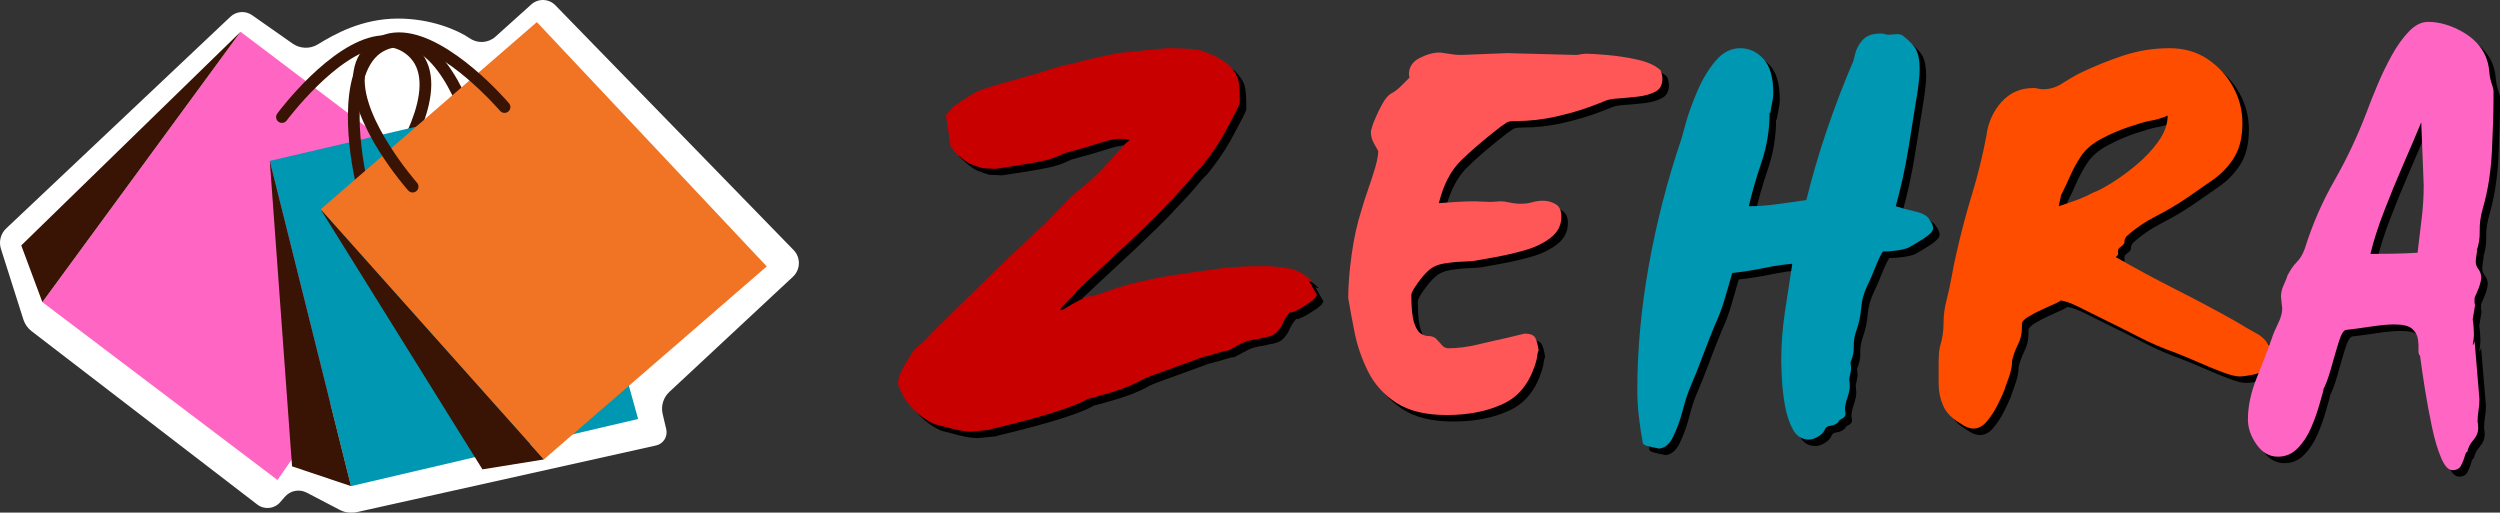 <?xml version="1.0" encoding="UTF-8" standalone="no"?>
<svg
   width="1249.18"
   zoomAndPan="magnify"
   viewBox="0 0 936.885 192.11"
   height="256.147"
   preserveAspectRatio="xMidYMid"
   version="1.0"
   id="svg40"
   sodipodi:docname="zehra-sklep.svg"
   inkscape:version="1.3.2 (091e20e, 2023-11-25, custom)"
   xmlns:inkscape="http://www.inkscape.org/namespaces/inkscape"
   xmlns:sodipodi="http://sodipodi.sourceforge.net/DTD/sodipodi-0.dtd"
   xmlns="http://www.w3.org/2000/svg"
   xmlns:svg="http://www.w3.org/2000/svg">
  <rect x="0" y="0" width="936.885" height="192.11" fill="#333333" stroke="none"/>
  <sodipodi:namedview
     id="namedview40"
     pagecolor="#ffffff"
     bordercolor="#000000"
     borderopacity="0.25"
     inkscape:showpageshadow="2"
     inkscape:pageopacity="0.0"
     inkscape:pagecheckerboard="0"
     inkscape:deskcolor="#d1d1d1"
     inkscape:zoom="0.419375"
     inkscape:cx="699.85097"
     inkscape:cy="129.95529"
     inkscape:window-width="1366"
     inkscape:window-height="715"
     inkscape:window-x="-8"
     inkscape:window-y="-8"
     inkscape:window-maximized="1"
     inkscape:current-layer="svg40" />
  <defs
     id="defs1">
    <g
       id="g1" />
    <clipPath
       id="f81239e6af">
      <path
         d="M 75.137,61 H 375.887 V 253.723 H 75.137 Z m 0,0"
         clip-rule="nonzero"
         id="path1" />
    </clipPath>
  </defs>
  <g
     fill="#000000"
     fill-opacity="1"
     id="g4"
     transform="translate(-75.753,-61.613)">
    <g
       transform="translate(411.316,215.454)"
       id="g3">
      <g
         id="g2">
        <path
           d="m 157.438,-46.125 2.984,5.281 -0.688,1.141 -1.609,1.375 c -1.375,0.918 -2.562,1.684 -3.562,2.297 -0.992,0.617 -2.25,1.227 -3.781,1.828 l -0.453,-0.219 c -1.074,1.074 -1.918,2.34 -2.531,3.797 -0.617,1.449 -1.461,2.711 -2.531,3.781 -1.062,1.062 -2.82,1.75 -5.266,2.062 -1.074,0.305 -1.953,0.496 -2.641,0.578 -0.688,0.074 -1.648,0.266 -2.875,0.578 -1.219,0.305 -3.133,1.215 -5.734,2.734 l -1.844,0.922 c -0.762,0 -1.828,0.23 -3.203,0.688 -1.375,0.461 -3.594,1.074 -6.656,1.844 0,0 -1.109,0.422 -3.328,1.266 -2.219,0.836 -4.746,1.75 -7.578,2.75 -2.836,0.992 -5.359,1.906 -7.578,2.75 -2.211,0.844 -3.391,1.34 -3.547,1.484 -1.531,0.93 -3.75,1.965 -6.656,3.109 -2.906,1.148 -7.574,2.559 -14,4.234 C 71.754,-0.312 67.352,1.41 61.156,3.328 54.957,5.242 47.348,7.27 38.328,9.406 L 37.875,9.641 c -2.605,0.301 -4.406,0.488 -5.406,0.562 -0.992,0.082 -1.637,0.125 -1.938,0.125 -0.773,0 -1.695,-0.078 -2.766,-0.234 C 26.691,9.945 25.238,9.645 23.406,9.188 L 17.219,7.578 C 12.625,5.586 8.797,2.297 5.734,-2.297 l -2.062,-4.125 -0.234,-1.375 c 0,-1.383 0.422,-2.914 1.266,-4.594 0.844,-1.688 2.336,-4.211 4.484,-7.578 l 0.688,-0.688 c 1.832,-1.676 3.016,-2.742 3.547,-3.203 0.539,-0.469 1,-0.93 1.375,-1.391 0.383,-0.457 1.301,-1.41 2.75,-2.859 1.457,-1.457 3.984,-3.941 7.578,-7.453 3.602,-3.52 8.844,-8.648 15.719,-15.391 l 14.688,-14 c 1.07,-0.758 2.41,-1.977 4.016,-3.656 1.613,-1.688 4.102,-4.289 7.469,-7.812 L 67.25,-76.656 c 1.988,-1.832 3.555,-3.207 4.703,-4.125 1.145,-0.914 2.289,-1.867 3.438,-2.859 1.145,-1 2.711,-2.531 4.703,-4.594 1.988,-2.07 4.742,-5.098 8.266,-9.078 l 0.453,-0.453 1.375,-1.156 c -0.461,-0.145 -0.953,-0.254 -1.484,-0.328 -0.531,-0.082 -1.336,-0.125 -2.406,-0.125 -1.688,0 -4.18,0.539 -7.469,1.609 -3.281,1.074 -7.527,2.297 -12.734,3.672 -1.375,0.617 -2.406,1.074 -3.094,1.375 -0.688,0.305 -1.684,0.648 -2.984,1.031 -1.305,0.387 -3.449,0.852 -6.438,1.391 -2.98,0.531 -7.527,1.258 -13.641,2.172 l -4.828,-0.234 c -1.074,-0.301 -2.492,-0.797 -4.25,-1.484 -1.75,-0.688 -4.078,-2.488 -6.984,-5.406 l 0.219,-0.219 -0.453,-0.469 c -0.156,-0.145 -0.312,-0.219 -0.469,-0.219 l -0.688,-3.672 v -1.156 L 22.031,-103.5 c -0.156,-0.457 -0.234,-1.145 -0.234,-2.062 v 0.219 l -0.453,-2.984 2.297,-2.297 -0.469,-0.219 c 2.602,-1.688 4.516,-2.945 5.734,-3.781 1.227,-0.844 2.336,-1.531 3.328,-2.062 1,-0.539 2.566,-1.156 4.703,-1.844 2.145,-0.688 5.438,-1.641 9.875,-2.859 4.438,-1.227 10.633,-3.066 18.594,-5.516 l 0.922,-0.234 c 0.758,0 2.477,-0.379 5.156,-1.141 2.676,-0.77 7.383,-1.844 14.125,-3.219 l 18.578,-1.844 c 6.426,0 10.789,0.309 13.094,0.922 l 1.828,0.922 -0.922,-0.469 h 0.234 c 0.758,0.312 1.867,0.777 3.328,1.391 1.457,0.605 3.41,1.828 5.859,3.672 l 0.906,1.141 c 1.07,1.219 1.836,2.523 2.297,3.906 0.457,1.375 0.688,4.125 0.688,8.25 0,0.773 -0.074,1.234 -0.219,1.391 l -0.922,2.062 c -0.773,1.375 -2.074,3.824 -3.906,7.344 -1.836,3.523 -4.133,7.117 -6.891,10.781 l -2.281,2.984 c -1.531,1.531 -2.762,2.871 -3.688,4.016 -0.918,1.148 -2.141,2.562 -3.672,4.25 -1.523,1.68 -3.734,4.047 -6.641,7.109 -2.906,3.062 -7,7.086 -12.281,12.062 -5.281,4.969 -12.203,11.43 -20.766,19.375 0.145,0.156 -0.125,0.578 -0.812,1.266 -0.688,0.688 -1.414,1.418 -2.172,2.188 -0.461,0.461 -0.961,0.961 -1.5,1.5 -0.531,0.531 -1.105,1.18 -1.719,1.938 h 1.141 l 3.906,-2.297 c 0.613,-0.301 1.609,-0.832 2.984,-1.594 1.375,-0.77 2.445,-1.156 3.219,-1.156 h 0.688 c 2.289,-0.613 4.352,-1.266 6.188,-1.953 1.844,-0.688 4.062,-1.41 6.656,-2.172 2.602,-0.77 6.238,-1.613 10.906,-2.531 4.664,-0.914 10.977,-1.91 18.938,-2.984 l 8.25,-1.141 c 0.926,0 2.266,-0.078 4.016,-0.234 1.758,-0.156 4.02,-0.234 6.781,-0.234 h 4.359 c 1.988,0 4.551,0.273 7.688,0.812 3.133,0.531 6.004,2.102 8.609,4.703 l 0.219,0.219 h -0.219 z m 0,0"
           id="path2" />
      </g>
    </g>
  </g>
  <g
     fill="#c80000"
     fill-opacity="1"
     id="g7"
     transform="translate(-75.753,-61.613)">
    <g
       transform="translate(408.881,213.019)"
       id="g6">
      <g
         id="g5">
        <path
           d="m 157.438,-46.125 2.984,5.281 -0.688,1.141 -1.609,1.375 c -1.375,0.918 -2.562,1.684 -3.562,2.297 -0.992,0.617 -2.25,1.227 -3.781,1.828 l -0.453,-0.219 c -1.074,1.074 -1.918,2.34 -2.531,3.797 -0.617,1.449 -1.461,2.711 -2.531,3.781 -1.062,1.062 -2.82,1.75 -5.266,2.062 -1.074,0.305 -1.953,0.496 -2.641,0.578 -0.688,0.074 -1.648,0.266 -2.875,0.578 -1.219,0.305 -3.133,1.215 -5.734,2.734 l -1.844,0.922 c -0.762,0 -1.828,0.23 -3.203,0.688 -1.375,0.461 -3.594,1.074 -6.656,1.844 0,0 -1.109,0.422 -3.328,1.266 -2.219,0.836 -4.746,1.75 -7.578,2.75 -2.836,0.992 -5.359,1.906 -7.578,2.75 -2.211,0.844 -3.391,1.34 -3.547,1.484 -1.531,0.93 -3.75,1.965 -6.656,3.109 -2.906,1.148 -7.574,2.559 -14,4.234 C 71.754,-0.312 67.352,1.41 61.156,3.328 54.957,5.242 47.348,7.27 38.328,9.406 L 37.875,9.641 c -2.605,0.301 -4.406,0.488 -5.406,0.562 -0.992,0.082 -1.637,0.125 -1.938,0.125 -0.773,0 -1.695,-0.078 -2.766,-0.234 C 26.691,9.945 25.238,9.645 23.406,9.188 L 17.219,7.578 C 12.625,5.586 8.797,2.297 5.734,-2.297 l -2.062,-4.125 -0.234,-1.375 c 0,-1.383 0.422,-2.914 1.266,-4.594 0.844,-1.688 2.336,-4.211 4.484,-7.578 l 0.688,-0.688 c 1.832,-1.676 3.016,-2.742 3.547,-3.203 0.539,-0.469 1,-0.93 1.375,-1.391 0.383,-0.457 1.301,-1.41 2.75,-2.859 1.457,-1.457 3.984,-3.941 7.578,-7.453 3.602,-3.52 8.844,-8.648 15.719,-15.391 l 14.688,-14 c 1.07,-0.758 2.41,-1.977 4.016,-3.656 1.613,-1.688 4.102,-4.289 7.469,-7.812 L 67.25,-76.656 c 1.988,-1.832 3.555,-3.207 4.703,-4.125 1.145,-0.914 2.289,-1.867 3.438,-2.859 1.145,-1 2.711,-2.531 4.703,-4.594 1.988,-2.07 4.742,-5.098 8.266,-9.078 l 0.453,-0.453 1.375,-1.156 c -0.461,-0.145 -0.953,-0.254 -1.484,-0.328 -0.531,-0.082 -1.336,-0.125 -2.406,-0.125 -1.688,0 -4.18,0.539 -7.469,1.609 -3.281,1.074 -7.527,2.297 -12.734,3.672 -1.375,0.617 -2.406,1.074 -3.094,1.375 -0.688,0.305 -1.684,0.648 -2.984,1.031 -1.305,0.387 -3.449,0.852 -6.438,1.391 -2.98,0.531 -7.527,1.258 -13.641,2.172 l -4.828,-0.234 c -1.074,-0.301 -2.492,-0.797 -4.25,-1.484 -1.75,-0.688 -4.078,-2.488 -6.984,-5.406 l 0.219,-0.219 -0.453,-0.469 c -0.156,-0.145 -0.312,-0.219 -0.469,-0.219 l -0.688,-3.672 v -1.156 L 22.031,-103.5 c -0.156,-0.457 -0.234,-1.145 -0.234,-2.062 v 0.219 l -0.453,-2.984 2.297,-2.297 -0.469,-0.219 c 2.602,-1.688 4.516,-2.945 5.734,-3.781 1.227,-0.844 2.336,-1.531 3.328,-2.062 1,-0.539 2.566,-1.156 4.703,-1.844 2.145,-0.688 5.438,-1.641 9.875,-2.859 4.438,-1.227 10.633,-3.066 18.594,-5.516 l 0.922,-0.234 c 0.758,0 2.477,-0.379 5.156,-1.141 2.676,-0.77 7.383,-1.844 14.125,-3.219 l 18.578,-1.844 c 6.426,0 10.789,0.309 13.094,0.922 l 1.828,0.922 -0.922,-0.469 h 0.234 c 0.758,0.312 1.867,0.777 3.328,1.391 1.457,0.605 3.41,1.828 5.859,3.672 l 0.906,1.141 c 1.07,1.219 1.836,2.523 2.297,3.906 0.457,1.375 0.688,4.125 0.688,8.25 0,0.773 -0.074,1.234 -0.219,1.391 l -0.922,2.062 c -0.773,1.375 -2.074,3.824 -3.906,7.344 -1.836,3.523 -4.133,7.117 -6.891,10.781 l -2.281,2.984 c -1.531,1.531 -2.762,2.871 -3.688,4.016 -0.918,1.148 -2.141,2.562 -3.672,4.25 -1.523,1.68 -3.734,4.047 -6.641,7.109 -2.906,3.062 -7,7.086 -12.281,12.062 -5.281,4.969 -12.203,11.43 -20.766,19.375 0.145,0.156 -0.125,0.578 -0.812,1.266 -0.688,0.688 -1.414,1.418 -2.172,2.188 -0.461,0.461 -0.961,0.961 -1.5,1.5 -0.531,0.531 -1.105,1.18 -1.719,1.938 h 1.141 l 3.906,-2.297 c 0.613,-0.301 1.609,-0.832 2.984,-1.594 1.375,-0.77 2.445,-1.156 3.219,-1.156 h 0.688 c 2.289,-0.613 4.352,-1.266 6.188,-1.953 1.844,-0.688 4.062,-1.41 6.656,-2.172 2.602,-0.77 6.238,-1.613 10.906,-2.531 4.664,-0.914 10.977,-1.91 18.938,-2.984 l 8.25,-1.141 c 0.926,0 2.266,-0.078 4.016,-0.234 1.758,-0.156 4.02,-0.234 6.781,-0.234 h 4.359 c 1.988,0 4.551,0.273 7.688,0.812 3.133,0.531 6.004,2.102 8.609,4.703 l 0.219,0.219 h -0.219 z m 0,0"
           id="path4" />
      </g>
    </g>
  </g>
  <g
     fill="#000000"
     fill-opacity="1"
     id="g10"
     transform="translate(-75.753,-61.613)">
    <g
       transform="translate(571.285,215.454)"
       id="g9">
      <g
         id="g8">
        <path
           d="m 129.203,-125.078 c 0.457,1.074 0.688,2.148 0.688,3.219 0,2.293 -0.883,3.898 -2.641,4.812 -1.75,0.918 -3.93,1.531 -6.531,1.844 -2.605,0.305 -5.094,0.531 -7.469,0.688 -2.367,0.148 -4.164,0.527 -5.391,1.141 -0.305,0.156 -2.102,0.852 -5.391,2.078 -3.293,1.219 -7.422,2.402 -12.391,3.547 -4.969,1.148 -10.133,1.719 -15.484,1.719 -1.531,0 -2.57,0.195 -3.109,0.578 -0.531,0.387 -1.258,0.883 -2.172,1.484 -6.125,4.75 -11.102,9 -14.922,12.75 -3.824,3.742 -6.578,9.055 -8.266,15.938 2.145,-0.145 4.363,-0.297 6.656,-0.453 2.301,-0.156 4.52,-0.234 6.656,-0.234 l 6.203,0.234 3.672,-0.234 c 0.914,0 2.062,0.156 3.438,0.469 1.375,0.305 2.75,0.453 4.125,0.453 1.531,0 2.945,-0.188 4.25,-0.562 1.301,-0.383 2.641,-0.578 4.016,-0.578 1.688,0 3.254,0.422 4.703,1.266 1.457,0.836 2.188,2.398 2.188,4.688 0,3.219 -1.34,5.859 -4.016,7.922 -2.68,2.062 -5.934,3.633 -9.766,4.703 -3.824,1.074 -7.461,1.918 -10.906,2.531 -3.438,0.617 -5.996,1.074 -7.672,1.375 -0.918,0.156 -2.484,0.273 -4.703,0.344 -2.219,0.074 -4.516,0.305 -6.891,0.688 -2.375,0.387 -4.324,1.266 -5.844,2.641 -1.23,1.074 -2.609,2.684 -4.141,4.828 -1.531,2.137 -2.297,3.59 -2.297,4.359 0,4.742 0.344,8.184 1.031,10.328 0.695,2.137 1.539,3.512 2.531,4.125 0.988,0.617 1.977,0.922 2.969,0.922 1,0 1.883,0.305 2.656,0.906 0.758,0.773 1.52,1.578 2.281,2.422 0.77,0.836 1.539,1.25 2.312,1.25 3.508,0 7.176,-0.457 11,-1.375 3.832,-0.914 7.508,-1.754 11.031,-2.516 l 6.656,-1.609 c 2.133,0 3.469,0.539 4,1.609 0.539,1.074 0.961,2.68 1.266,4.812 -0.148,0 -0.297,0.422 -0.453,1.266 -0.156,0.844 -0.234,1.418 -0.234,1.719 -2.137,8.262 -6.23,13.844 -12.281,16.75 C 64.52,2.672 57.367,4.125 49.109,4.125 c -7.961,0 -14.273,-1.527 -18.938,-4.578 -4.668,-3.062 -8.188,-6.961 -10.562,-11.703 -2.367,-4.75 -4.047,-9.609 -5.047,-14.578 -0.992,-4.977 -1.793,-9.301 -2.406,-12.969 0,-4.594 0.422,-9.984 1.266,-16.172 0.844,-6.195 2.109,-11.898 3.797,-17.109 0.602,-2.133 1.398,-4.617 2.391,-7.453 1,-2.832 1.879,-5.547 2.641,-8.141 0.77,-2.602 1.156,-4.672 1.156,-6.203 -0.461,-0.77 -1.031,-1.801 -1.719,-3.094 -0.688,-1.301 -1.031,-2.641 -1.031,-4.016 0,-0.469 0.113,-1.004 0.344,-1.609 0.227,-0.613 0.422,-1.227 0.578,-1.844 0,0 0.344,-0.801 1.031,-2.406 0.688,-1.602 1.523,-3.285 2.516,-5.047 1,-1.758 2.035,-2.945 3.109,-3.562 1.219,-0.613 2.438,-1.531 3.656,-2.75 1.227,-1.227 2.301,-2.301 3.219,-3.219 0,-0.301 -0.039,-0.523 -0.109,-0.672 -0.074,-0.156 -0.109,-0.312 -0.109,-0.469 0,-2.758 1.336,-4.828 4.016,-6.203 2.676,-1.375 5.238,-2.062 7.688,-2.062 1.219,0.156 2.516,0.352 3.891,0.578 1.383,0.23 2.688,0.344 3.906,0.344 l 17.219,-0.688 26.156,0.688 c 0.77,-0.156 1.457,-0.27 2.062,-0.344 0.613,-0.082 1.07,-0.125 1.375,-0.125 1.531,0 4.129,0.156 7.797,0.469 3.676,0.305 7.461,0.875 11.359,1.719 3.906,0.844 6.852,2.184 8.844,4.016 z m 0,0"
           id="path7" />
      </g>
    </g>
  </g>
  <g
     fill="#ff5757"
     fill-opacity="1"
     id="g13"
     transform="translate(-75.753,-61.613)">
    <g
       transform="translate(568.85,213.019)"
       id="g12">
      <g
         id="g11">
        <path
           d="m 129.203,-125.078 c 0.457,1.074 0.688,2.148 0.688,3.219 0,2.293 -0.883,3.898 -2.641,4.812 -1.75,0.918 -3.93,1.531 -6.531,1.844 -2.605,0.305 -5.094,0.531 -7.469,0.688 -2.367,0.148 -4.164,0.527 -5.391,1.141 -0.305,0.156 -2.102,0.852 -5.391,2.078 -3.293,1.219 -7.422,2.402 -12.391,3.547 -4.969,1.148 -10.133,1.719 -15.484,1.719 -1.531,0 -2.57,0.195 -3.109,0.578 -0.531,0.387 -1.258,0.883 -2.172,1.484 -6.125,4.75 -11.102,9 -14.922,12.75 -3.824,3.742 -6.578,9.055 -8.266,15.938 2.145,-0.145 4.363,-0.297 6.656,-0.453 2.301,-0.156 4.52,-0.234 6.656,-0.234 l 6.203,0.234 3.672,-0.234 c 0.914,0 2.062,0.156 3.438,0.469 1.375,0.305 2.75,0.453 4.125,0.453 1.531,0 2.945,-0.188 4.25,-0.562 1.301,-0.383 2.641,-0.578 4.016,-0.578 1.688,0 3.254,0.422 4.703,1.266 1.457,0.836 2.188,2.398 2.188,4.688 0,3.219 -1.34,5.859 -4.016,7.922 -2.68,2.062 -5.934,3.633 -9.766,4.703 -3.824,1.074 -7.461,1.918 -10.906,2.531 -3.438,0.617 -5.996,1.074 -7.672,1.375 -0.918,0.156 -2.484,0.273 -4.703,0.344 -2.219,0.074 -4.516,0.305 -6.891,0.688 -2.375,0.387 -4.324,1.266 -5.844,2.641 -1.23,1.074 -2.609,2.684 -4.141,4.828 -1.531,2.137 -2.297,3.59 -2.297,4.359 0,4.742 0.344,8.184 1.031,10.328 0.695,2.137 1.539,3.512 2.531,4.125 0.988,0.617 1.977,0.922 2.969,0.922 1,0 1.883,0.305 2.656,0.906 0.758,0.773 1.52,1.578 2.281,2.422 0.77,0.836 1.539,1.25 2.312,1.25 3.508,0 7.176,-0.457 11,-1.375 3.832,-0.914 7.508,-1.754 11.031,-2.516 l 6.656,-1.609 c 2.133,0 3.469,0.539 4,1.609 0.539,1.074 0.961,2.68 1.266,4.812 -0.148,0 -0.297,0.422 -0.453,1.266 -0.156,0.844 -0.234,1.418 -0.234,1.719 -2.137,8.262 -6.23,13.844 -12.281,16.75 C 64.52,2.672 57.367,4.125 49.109,4.125 c -7.961,0 -14.273,-1.527 -18.938,-4.578 -4.668,-3.062 -8.188,-6.961 -10.562,-11.703 -2.367,-4.75 -4.047,-9.609 -5.047,-14.578 -0.992,-4.977 -1.793,-9.301 -2.406,-12.969 0,-4.594 0.422,-9.984 1.266,-16.172 0.844,-6.195 2.109,-11.898 3.797,-17.109 0.602,-2.133 1.398,-4.617 2.391,-7.453 1,-2.832 1.879,-5.547 2.641,-8.141 0.77,-2.602 1.156,-4.672 1.156,-6.203 -0.461,-0.77 -1.031,-1.801 -1.719,-3.094 -0.688,-1.301 -1.031,-2.641 -1.031,-4.016 0,-0.469 0.113,-1.004 0.344,-1.609 0.227,-0.613 0.422,-1.227 0.578,-1.844 0,0 0.344,-0.801 1.031,-2.406 0.688,-1.602 1.523,-3.285 2.516,-5.047 1,-1.758 2.035,-2.945 3.109,-3.562 1.219,-0.613 2.438,-1.531 3.656,-2.75 1.227,-1.227 2.301,-2.301 3.219,-3.219 0,-0.301 -0.039,-0.523 -0.109,-0.672 -0.074,-0.156 -0.109,-0.312 -0.109,-0.469 0,-2.758 1.336,-4.828 4.016,-6.203 2.676,-1.375 5.238,-2.062 7.688,-2.062 1.219,0.156 2.516,0.352 3.891,0.578 1.383,0.23 2.688,0.344 3.906,0.344 l 17.219,-0.688 26.156,0.688 c 0.77,-0.156 1.457,-0.27 2.062,-0.344 0.613,-0.082 1.07,-0.125 1.375,-0.125 1.531,0 4.129,0.156 7.797,0.469 3.676,0.305 7.461,0.875 11.359,1.719 3.906,0.844 6.852,2.184 8.844,4.016 z m 0,0"
           id="path10" />
      </g>
    </g>
  </g>
  <g
     fill="#000000"
     fill-opacity="1"
     id="g16"
     transform="translate(-75.753,-61.613)">
    <g
       transform="translate(683.29,215.454)"
       id="g15">
      <g
         id="g14">
        <path
           d="m 117.969,-69.078 c 0.914,1.219 1.375,2.293 1.375,3.219 0,1.062 -1.266,2.402 -3.797,4.016 -2.523,1.605 -4.391,2.715 -5.609,3.328 -1.23,0.461 -2.762,0.805 -4.594,1.031 -1.836,0.23 -3.445,0.344 -4.828,0.344 -0.762,1.074 -1.715,3.062 -2.859,5.969 -1.148,2.906 -2.184,5.277 -3.109,7.109 -1.219,2.605 -1.945,5.324 -2.172,8.156 -0.23,2.824 -0.805,5.539 -1.719,8.141 -0.773,2.137 -1.121,4.199 -1.047,6.188 0.082,1.992 -0.336,3.98 -1.25,5.969 l 0.234,1.844 c 0,0.762 -0.078,1.484 -0.234,2.172 -0.156,0.688 -0.309,1.418 -0.453,2.188 l 0.219,2.75 c 0,1.074 -0.309,2.527 -0.922,4.359 -0.605,1.836 -0.906,3.211 -0.906,4.141 l 0.219,1.828 c 0,0.758 -0.387,1.332 -1.156,1.719 -0.762,0.383 -1.371,0.805 -1.828,1.266 0,0 0.078,-0.043 0.234,-0.125 0.156,-0.074 0.383,-0.184 0.688,-0.328 -1.219,1.219 -2.367,1.863 -3.438,1.938 -1.074,0.082 -1.762,0.43 -2.062,1.047 -0.461,1.219 -1.34,2.207 -2.641,2.969 -1.305,0.77 -2.492,1.156 -3.562,1.156 -2.605,0 -4.594,-1.266 -5.969,-3.797 -1.375,-2.523 -2.371,-5.543 -2.984,-9.062 C 63.191,-3.055 62.812,-6.414 62.656,-9.625 62.5,-12.844 62.422,-15.066 62.422,-16.297 c 0,-5.969 0.457,-12.047 1.375,-18.234 0.914,-6.195 1.836,-12.207 2.766,-18.031 -3.523,0.312 -7.121,0.855 -10.797,1.625 -3.668,0.762 -7.57,1.371 -11.703,1.828 -0.762,2.75 -1.68,5.922 -2.75,9.516 -1.074,3.594 -2.297,6.852 -3.672,9.766 -1.688,4.125 -3.262,8.141 -4.719,12.047 -1.449,3.898 -3.09,7.984 -4.922,12.266 -0.773,1.844 -1.617,4.523 -2.531,8.031 -0.918,3.52 -2.105,6.77 -3.562,9.75 C 20.457,15.254 18.508,16.75 16.062,16.75 c 0.77,0 0.691,-0.078 -0.234,-0.234 -0.918,-0.148 -1.992,-0.375 -3.219,-0.688 C 11.391,15.523 10.707,15.145 10.562,14.688 9.945,11.32 9.445,7.992 9.062,4.703 8.676,1.41 8.484,-1.914 8.484,-5.281 c 0,-15.145 1.453,-30.785 4.359,-46.922 2.914,-16.145 6.973,-31.867 12.172,-47.172 0.156,-0.613 0.727,-2.676 1.719,-6.188 1,-3.52 2.414,-7.422 4.25,-11.703 1.832,-4.289 4.086,-8.039 6.766,-11.25 2.676,-3.219 5.773,-4.828 9.297,-4.828 3.363,0 6.27,1.34 8.719,4.016 2.445,2.68 3.672,6.922 3.672,12.734 0,1.23 -0.156,2.531 -0.469,3.906 -0.305,1.375 -0.527,2.68 -0.672,3.906 0,-0.156 -0.078,-0.305 -0.234,-0.453 0,6.418 -0.996,12.574 -2.984,18.469 -1.992,5.887 -3.594,11.434 -4.812,16.641 3.508,0 7.102,-0.266 10.781,-0.797 3.676,-0.539 7.27,-1.039 10.781,-1.5 2.145,-8.719 4.672,-17.359 7.578,-25.922 2.906,-8.57 6.117,-16.992 9.641,-25.266 0.301,-0.457 0.645,-1.602 1.031,-3.437 0.383,-1.832 1.301,-3.586 2.75,-5.266 1.457,-1.688 3.719,-2.531 6.781,-2.531 0.758,0 1.328,0.078 1.703,0.234 0.383,0.148 0.883,0.219 1.5,0.219 l 2.984,-0.234 c 0.77,0 1.457,0.156 2.062,0.469 2.758,2.137 4.52,4.047 5.281,5.734 0.77,1.688 1.156,3.984 1.156,6.891 0,1.375 -0.078,2.715 -0.234,4.016 -0.156,1.305 -0.309,2.562 -0.453,3.781 -1.23,7.648 -2.418,15.027 -3.562,22.141 -1.148,7.117 -2.715,14.273 -4.703,21.469 1.832,0.617 4.238,1.266 7.219,1.953 2.988,0.688 4.789,1.719 5.406,3.094 z m 0,0"
           id="path13" />
      </g>
    </g>
  </g>
  <g
     fill="#0097b2"
     fill-opacity="1"
     id="g19"
     transform="translate(-75.753,-61.613)">
    <g
       transform="translate(680.856,213.019)"
       id="g18">
      <g
         id="g17">
        <path
           d="m 117.969,-69.078 c 0.914,1.219 1.375,2.293 1.375,3.219 0,1.062 -1.266,2.402 -3.797,4.016 -2.523,1.605 -4.391,2.715 -5.609,3.328 -1.23,0.461 -2.762,0.805 -4.594,1.031 -1.836,0.23 -3.445,0.344 -4.828,0.344 -0.762,1.074 -1.715,3.062 -2.859,5.969 -1.148,2.906 -2.184,5.277 -3.109,7.109 -1.219,2.605 -1.945,5.324 -2.172,8.156 -0.23,2.824 -0.805,5.539 -1.719,8.141 -0.773,2.137 -1.121,4.199 -1.047,6.188 0.082,1.992 -0.336,3.98 -1.25,5.969 l 0.234,1.844 c 0,0.762 -0.078,1.484 -0.234,2.172 -0.156,0.688 -0.309,1.418 -0.453,2.188 l 0.219,2.75 c 0,1.074 -0.309,2.527 -0.922,4.359 -0.605,1.836 -0.906,3.211 -0.906,4.141 l 0.219,1.828 c 0,0.758 -0.387,1.332 -1.156,1.719 -0.762,0.383 -1.371,0.805 -1.828,1.266 0,0 0.078,-0.043 0.234,-0.125 0.156,-0.074 0.383,-0.184 0.688,-0.328 -1.219,1.219 -2.367,1.863 -3.438,1.938 -1.074,0.082 -1.762,0.43 -2.062,1.047 -0.461,1.219 -1.34,2.207 -2.641,2.969 -1.305,0.77 -2.492,1.156 -3.562,1.156 -2.605,0 -4.594,-1.266 -5.969,-3.797 -1.375,-2.523 -2.371,-5.543 -2.984,-9.062 C 63.191,-3.055 62.812,-6.414 62.656,-9.625 62.5,-12.844 62.422,-15.066 62.422,-16.297 c 0,-5.969 0.457,-12.047 1.375,-18.234 0.914,-6.195 1.836,-12.207 2.766,-18.031 -3.523,0.312 -7.121,0.855 -10.797,1.625 -3.668,0.762 -7.57,1.371 -11.703,1.828 -0.762,2.75 -1.68,5.922 -2.75,9.516 -1.074,3.594 -2.297,6.852 -3.672,9.766 -1.688,4.125 -3.262,8.141 -4.719,12.047 -1.449,3.898 -3.09,7.984 -4.922,12.266 -0.773,1.844 -1.617,4.523 -2.531,8.031 -0.918,3.52 -2.105,6.77 -3.562,9.75 C 20.457,15.254 18.508,16.75 16.062,16.75 c 0.77,0 0.691,-0.078 -0.234,-0.234 -0.918,-0.148 -1.992,-0.375 -3.219,-0.688 C 11.391,15.523 10.707,15.145 10.562,14.688 9.945,11.32 9.445,7.992 9.062,4.703 8.676,1.41 8.484,-1.914 8.484,-5.281 c 0,-15.145 1.453,-30.785 4.359,-46.922 2.914,-16.145 6.973,-31.867 12.172,-47.172 0.156,-0.613 0.727,-2.676 1.719,-6.188 1,-3.52 2.414,-7.422 4.25,-11.703 1.832,-4.289 4.086,-8.039 6.766,-11.25 2.676,-3.219 5.773,-4.828 9.297,-4.828 3.363,0 6.27,1.34 8.719,4.016 2.445,2.68 3.672,6.922 3.672,12.734 0,1.23 -0.156,2.531 -0.469,3.906 -0.305,1.375 -0.527,2.68 -0.672,3.906 0,-0.156 -0.078,-0.305 -0.234,-0.453 0,6.418 -0.996,12.574 -2.984,18.469 -1.992,5.887 -3.594,11.434 -4.812,16.641 3.508,0 7.102,-0.266 10.781,-0.797 3.676,-0.539 7.27,-1.039 10.781,-1.5 2.145,-8.719 4.672,-17.359 7.578,-25.922 2.906,-8.57 6.117,-16.992 9.641,-25.266 0.301,-0.457 0.645,-1.602 1.031,-3.437 0.383,-1.832 1.301,-3.586 2.75,-5.266 1.457,-1.688 3.719,-2.531 6.781,-2.531 0.758,0 1.328,0.078 1.703,0.234 0.383,0.148 0.883,0.219 1.5,0.219 l 2.984,-0.234 c 0.77,0 1.457,0.156 2.062,0.469 2.758,2.137 4.52,4.047 5.281,5.734 0.77,1.688 1.156,3.984 1.156,6.891 0,1.375 -0.078,2.715 -0.234,4.016 -0.156,1.305 -0.309,2.562 -0.453,3.781 -1.23,7.648 -2.418,15.027 -3.562,22.141 -1.148,7.117 -2.715,14.273 -4.703,21.469 1.832,0.617 4.238,1.266 7.219,1.953 2.988,0.688 4.789,1.719 5.406,3.094 z m 0,0"
           id="path16" />
      </g>
    </g>
  </g>
  <g
     fill="#000000"
     fill-opacity="1"
     id="g22"
     transform="translate(-75.753,-61.613)">
    <g
       transform="translate(799.425,215.454)"
       id="g21">
      <g
         id="g20">
        <path
           d="m 130.125,-19.734 c 0.301,1.219 0.453,2.289 0.453,3.203 0,1.531 -0.844,2.762 -2.531,3.688 -1.68,0.918 -3.512,1.57 -5.5,1.953 -1.992,0.375 -3.445,0.562 -4.359,0.562 -1.531,0 -3.715,-0.535 -6.547,-1.609 -2.824,-1.07 -5.805,-2.297 -8.938,-3.672 -3.137,-1.375 -6.086,-2.598 -8.844,-3.672 -4.742,-1.676 -9.328,-3.66 -13.766,-5.953 -4.438,-2.301 -8.875,-4.523 -13.312,-6.672 -2.449,-1.219 -5.355,-2.664 -8.719,-4.344 -3.367,-1.688 -5.812,-2.531 -7.344,-2.531 0.457,0 0.035,0.309 -1.266,0.922 -1.305,0.605 -2.984,1.367 -5.047,2.281 -2.062,0.918 -3.902,1.875 -5.516,2.875 -1.605,0.992 -2.406,1.871 -2.406,2.641 v 1.609 c 0,2.137 -0.5,4.199 -1.5,6.188 -0.992,1.992 -1.715,3.98 -2.172,5.969 0,1.836 -0.344,3.746 -1.031,5.734 -0.688,1.992 -1.34,3.828 -1.953,5.516 0,0 0,-0.035 0,-0.109 0,-0.082 0.078,-0.203 0.234,-0.359 -0.617,1.531 -1.496,3.445 -2.641,5.734 C 26.273,2.52 24.938,4.586 23.406,6.422 21.875,8.266 20.191,9.188 18.359,9.188 c -1.531,0 -3.137,-0.617 -4.812,-1.844 C 10.328,5.508 8.145,3.289 7,0.688 5.852,-1.914 5.281,-4.672 5.281,-7.578 c 0,-2.906 0,-5.734 0,-8.484 0,-0.914 0.035,-1.832 0.109,-2.75 0.082,-0.926 0.195,-1.77 0.344,-2.531 0.914,-2.906 1.375,-5.848 1.375,-8.828 0,-2.988 0.383,-5.938 1.156,-8.844 0.758,-2.906 1.406,-5.891 1.938,-8.953 0.539,-3.062 1.117,-5.891 1.734,-8.484 1.676,-7.5 3.625,-14.879 5.844,-22.141 2.219,-7.27 4.016,-14.578 5.391,-21.922 0.613,-4.895 2.488,-9.102 5.625,-12.625 3.133,-3.52 7.148,-5.281 12.047,-5.281 0.613,0 1.188,0.078 1.719,0.234 0.539,0.148 1.191,0.219 1.953,0.219 2.445,0 4.742,-0.688 6.891,-2.062 2.145,-1.375 4.211,-2.598 6.203,-3.672 5.656,-2.75 11.273,-5.039 16.859,-6.875 5.582,-1.844 11.359,-2.766 17.328,-2.766 5.508,0 10.289,1.383 14.344,4.141 4.051,2.75 7.223,6.23 9.516,10.437 2.301,4.211 3.453,8.684 3.453,13.422 0,5.355 -1.039,9.68 -3.109,12.969 -2.062,3.293 -4.664,6.047 -7.797,8.266 -3.137,2.219 -6.387,4.477 -9.75,6.766 -3.824,2.605 -7.766,4.938 -11.828,7 -4.055,2.062 -7.684,4.547 -10.891,7.453 -0.617,0.773 -0.887,1.465 -0.812,2.078 0.082,0.605 -0.562,1.371 -1.938,2.297 -0.461,0.461 -0.617,1.031 -0.469,1.719 0.156,0.688 -0.148,1.262 -0.906,1.719 7.488,4.281 15.02,8.34 22.594,12.172 7.57,3.824 15.035,7.797 22.391,11.922 2.75,1.688 5.383,3.219 7.906,4.594 2.531,1.375 4.406,3.594 5.625,6.656 z m -69.312,-58.297 2.766,-1.375 c 1.375,-0.457 3.551,-1.602 6.531,-3.438 2.988,-1.844 6.086,-4.102 9.297,-6.781 3.207,-2.676 5.957,-5.617 8.25,-8.828 2.301,-3.219 3.453,-6.43 3.453,-9.641 -1.992,0.918 -4.359,1.605 -7.109,2.062 -1.531,0.312 -4.023,1.043 -7.469,2.188 -3.438,1.148 -6.883,2.637 -10.328,4.469 -3.438,1.836 -6,4.055 -7.688,6.656 -1.523,2.293 -2.82,4.664 -3.891,7.109 -1.074,2.449 -2.227,4.898 -3.453,7.344 v -0.219 l -0.219,0.688 c 0,0 0,-0.035 0,-0.109 0,-0.082 0.07,-0.203 0.219,-0.359 l -0.906,4.141 c 1.832,-0.613 3.629,-1.223 5.391,-1.828 1.758,-0.613 3.477,-1.305 5.156,-2.078 -0.148,0.156 -0.297,0.234 -0.453,0.234 l 0.688,-0.234 z m 0,0"
           id="path19" />
      </g>
    </g>
  </g>
  <g
     fill="#ff4d00"
     fill-opacity="1"
     id="g25"
     transform="translate(-75.753,-61.613)">
    <g
       transform="translate(796.991,213.019)"
       id="g24">
      <g
         id="g23">
        <path
           d="m 130.125,-19.734 c 0.301,1.219 0.453,2.289 0.453,3.203 0,1.531 -0.844,2.762 -2.531,3.688 -1.68,0.918 -3.512,1.57 -5.5,1.953 -1.992,0.375 -3.445,0.562 -4.359,0.562 -1.531,0 -3.715,-0.535 -6.547,-1.609 -2.824,-1.07 -5.805,-2.297 -8.938,-3.672 -3.137,-1.375 -6.086,-2.598 -8.844,-3.672 -4.742,-1.676 -9.328,-3.66 -13.766,-5.953 -4.438,-2.301 -8.875,-4.523 -13.312,-6.672 -2.449,-1.219 -5.355,-2.664 -8.719,-4.344 -3.367,-1.688 -5.812,-2.531 -7.344,-2.531 0.457,0 0.035,0.309 -1.266,0.922 -1.305,0.605 -2.984,1.367 -5.047,2.281 -2.062,0.918 -3.902,1.875 -5.516,2.875 -1.605,0.992 -2.406,1.871 -2.406,2.641 v 1.609 c 0,2.137 -0.5,4.199 -1.5,6.188 -0.992,1.992 -1.715,3.98 -2.172,5.969 0,1.836 -0.344,3.746 -1.031,5.734 -0.688,1.992 -1.34,3.828 -1.953,5.516 0,0 0,-0.035 0,-0.109 0,-0.082 0.078,-0.203 0.234,-0.359 -0.617,1.531 -1.496,3.445 -2.641,5.734 C 26.273,2.52 24.938,4.586 23.406,6.422 21.875,8.266 20.191,9.188 18.359,9.188 c -1.531,0 -3.137,-0.617 -4.812,-1.844 C 10.328,5.508 8.145,3.289 7,0.688 5.852,-1.914 5.281,-4.672 5.281,-7.578 c 0,-2.906 0,-5.734 0,-8.484 0,-0.914 0.035,-1.832 0.109,-2.75 0.082,-0.926 0.195,-1.77 0.344,-2.531 0.914,-2.906 1.375,-5.848 1.375,-8.828 0,-2.988 0.383,-5.938 1.156,-8.844 0.758,-2.906 1.406,-5.891 1.938,-8.953 0.539,-3.062 1.117,-5.891 1.734,-8.484 1.676,-7.5 3.625,-14.879 5.844,-22.141 2.219,-7.27 4.016,-14.578 5.391,-21.922 0.613,-4.895 2.488,-9.102 5.625,-12.625 3.133,-3.52 7.148,-5.281 12.047,-5.281 0.613,0 1.188,0.078 1.719,0.234 0.539,0.148 1.191,0.219 1.953,0.219 2.445,0 4.742,-0.688 6.891,-2.062 2.145,-1.375 4.211,-2.598 6.203,-3.672 5.656,-2.75 11.273,-5.039 16.859,-6.875 5.582,-1.844 11.359,-2.766 17.328,-2.766 5.508,0 10.289,1.383 14.344,4.141 4.051,2.75 7.223,6.23 9.516,10.437 2.301,4.211 3.453,8.684 3.453,13.422 0,5.355 -1.039,9.68 -3.109,12.969 -2.062,3.293 -4.664,6.047 -7.797,8.266 -3.137,2.219 -6.387,4.477 -9.75,6.766 -3.824,2.605 -7.766,4.938 -11.828,7 -4.055,2.062 -7.684,4.547 -10.891,7.453 -0.617,0.773 -0.887,1.465 -0.812,2.078 0.082,0.605 -0.562,1.371 -1.938,2.297 -0.461,0.461 -0.617,1.031 -0.469,1.719 0.156,0.688 -0.148,1.262 -0.906,1.719 7.488,4.281 15.02,8.34 22.594,12.172 7.57,3.824 15.035,7.797 22.391,11.922 2.75,1.688 5.383,3.219 7.906,4.594 2.531,1.375 4.406,3.594 5.625,6.656 z m -69.312,-58.297 2.766,-1.375 c 1.375,-0.457 3.551,-1.602 6.531,-3.438 2.988,-1.844 6.086,-4.102 9.297,-6.781 3.207,-2.676 5.957,-5.617 8.25,-8.828 2.301,-3.219 3.453,-6.43 3.453,-9.641 -1.992,0.918 -4.359,1.605 -7.109,2.062 -1.531,0.312 -4.023,1.043 -7.469,2.188 -3.438,1.148 -6.883,2.637 -10.328,4.469 -3.438,1.836 -6,4.055 -7.688,6.656 -1.523,2.293 -2.82,4.664 -3.891,7.109 -1.074,2.449 -2.227,4.898 -3.453,7.344 v -0.219 l -0.219,0.688 c 0,0 0,-0.035 0,-0.109 0,-0.082 0.07,-0.203 0.219,-0.359 l -0.906,4.141 c 1.832,-0.613 3.629,-1.223 5.391,-1.828 1.758,-0.613 3.477,-1.305 5.156,-2.078 -0.148,0.156 -0.297,0.234 -0.453,0.234 l 0.688,-0.234 z m 0,0"
           id="path22" />
      </g>
    </g>
  </g>
  <g
     fill="#000000"
     fill-opacity="1"
     id="g28"
     transform="translate(-75.753,-61.613)">
    <g
       transform="translate(921.529,215.454)"
       id="g27">
      <g
         id="g26">
        <path
           d="m 90.656,-119.344 c 0.301,0.773 0.453,1.543 0.453,2.312 0,0.762 0,1.523 0,2.281 0,5.199 -0.195,11.742 -0.578,19.625 -0.375,7.875 -1.484,15.027 -3.328,21.453 -0.918,3.062 -1.34,5.977 -1.266,8.734 0.082,2.75 -0.336,5.352 -1.25,7.797 0,-0.156 0.148,-0.383 0.453,-0.688 -0.148,0.305 -0.297,1.027 -0.453,2.172 -0.156,1.148 -0.234,1.949 -0.234,2.406 0,0.93 0.344,1.852 1.031,2.766 0.688,0.918 1.031,1.984 1.031,3.203 -0.148,1.531 -0.605,3.141 -1.375,4.828 -0.148,0.461 -0.34,0.918 -0.578,1.375 -0.23,0.461 -0.418,0.918 -0.562,1.375 v 1.375 c 0,0.617 0.07,1 0.219,1.156 l -0.906,5.5 c 0.145,0.762 0.254,1.641 0.328,2.641 0.082,0.992 0.125,1.871 0.125,2.641 0,0.762 -0.043,1.492 -0.125,2.188 -0.074,0.688 -0.184,1.414 -0.328,2.172 C 83.77,-22.488 84,-23.102 84,-23.875 l 1.828,22.031 c 0,1.531 -0.117,2.945 -0.344,4.25 -0.23,1.301 -0.344,2.797 -0.344,4.484 0.156,0.301 0.234,0.988 0.234,2.062 0,1.676 -0.617,3.203 -1.844,4.578 C 82.312,14.914 81.551,16.445 81.25,18.125 v -0.219 c -0.312,0 -0.625,0.57 -0.938,1.719 -0.305,1.145 -0.762,2.289 -1.375,3.438 -0.605,1.145 -1.672,1.719 -3.203,1.719 -1.531,0 -2.949,-1.531 -4.25,-4.594 C 70.18,17.133 69.035,13.273 68.047,8.609 67.055,3.941 66.176,-0.801 65.406,-5.625 c -0.762,-4.82 -1.371,-8.988 -1.828,-12.5 -0.461,-0.312 -0.652,-1.078 -0.578,-2.297 0.07,-1.227 -0.008,-2.566 -0.234,-4.016 -0.23,-1.457 -0.961,-2.719 -2.188,-3.781 -1.219,-1.07 -3.434,-1.609 -6.641,-1.609 -2.305,0 -5.215,0.266 -8.734,0.797 -3.512,0.531 -6.648,0.953 -9.406,1.266 -0.918,0.148 -1.836,1.715 -2.75,4.703 -0.918,2.98 -1.875,6.273 -2.875,9.875 -0.992,3.594 -2.102,6.461 -3.328,8.594 l 0.703,-1.141 C 27.234,-4.66 26.691,-2.75 25.922,0 c -0.762,2.75 -1.793,5.656 -3.094,8.719 -1.293,3.062 -2.977,5.66 -5.047,7.797 -2.062,2.145 -4.547,3.219 -7.453,3.219 -3.211,0 -5.887,-1.531 -8.031,-4.594 -2.148,-3.055 -3.219,-6.188 -3.219,-9.406 0,-4.898 1.109,-10.094 3.328,-15.594 C 4.625,-15.367 6.5,-20.27 8.031,-24.562 c 0.457,-1.52 1.223,-3.352 2.297,-5.5 1.07,-2.145 1.609,-4.055 1.609,-5.734 l -0.469,-4.359 c 0,-1.531 0.344,-3.02 1.031,-4.469 0.695,-1.457 1.273,-2.953 1.734,-4.484 0,0.305 -0.043,0.496 -0.125,0.578 C 14.035,-48.457 14,-48.344 14,-48.188 c 0.914,-1.988 2.023,-3.633 3.328,-4.938 1.301,-1.301 2.332,-3.023 3.094,-5.172 2.758,-8.875 6.473,-17.398 11.141,-25.578 4.664,-8.188 8.68,-16.719 12.047,-25.594 1.07,-2.906 2.41,-6.27 4.016,-10.094 1.602,-3.832 3.398,-7.547 5.391,-11.141 1.988,-3.594 4.129,-6.57 6.422,-8.938 2.301,-2.375 4.676,-3.562 7.125,-3.562 4.125,0 8.328,1.188 12.609,3.562 4.289,2.367 7.273,5.461 8.953,9.281 0.77,1.836 1.227,3.711 1.375,5.625 0.156,1.918 0.539,3.715 1.156,5.391 z m -28,62.656 c 0.457,-3.977 0.953,-8.109 1.484,-12.391 0.539,-4.281 0.812,-8.566 0.812,-12.859 l -0.922,-23.625 c -1.836,4.43 -4.055,9.625 -6.656,15.594 -2.605,5.969 -5.055,11.938 -7.344,17.906 -2.293,5.969 -3.977,11.246 -5.047,15.828 2.602,0 5.547,-0.035 8.828,-0.109 3.289,-0.07 6.238,-0.188 8.844,-0.344 z m 20.875,18.359 c 0,0 0.156,-0.457 0.469,-1.375 0,0 -0.156,0.461 -0.469,1.375 z m 0,0"
           id="path25" />
      </g>
    </g>
  </g>
  <g
     fill="#ff66c4"
     fill-opacity="1"
     id="g31"
     transform="translate(-75.753,-61.613)">
    <g
       transform="translate(919.094,213.019)"
       id="g30">
      <g
         id="g29">
        <path
           d="m 90.656,-119.344 c 0.301,0.773 0.453,1.543 0.453,2.312 0,0.762 0,1.523 0,2.281 0,5.199 -0.195,11.742 -0.578,19.625 -0.375,7.875 -1.484,15.027 -3.328,21.453 -0.918,3.062 -1.34,5.977 -1.266,8.734 0.082,2.75 -0.336,5.352 -1.25,7.797 0,-0.156 0.148,-0.383 0.453,-0.688 -0.148,0.305 -0.297,1.027 -0.453,2.172 -0.156,1.148 -0.234,1.949 -0.234,2.406 0,0.93 0.344,1.852 1.031,2.766 0.688,0.918 1.031,1.984 1.031,3.203 -0.148,1.531 -0.605,3.141 -1.375,4.828 -0.148,0.461 -0.34,0.918 -0.578,1.375 -0.23,0.461 -0.418,0.918 -0.562,1.375 v 1.375 c 0,0.617 0.07,1 0.219,1.156 l -0.906,5.5 c 0.145,0.762 0.254,1.641 0.328,2.641 0.082,0.992 0.125,1.871 0.125,2.641 0,0.762 -0.043,1.492 -0.125,2.188 -0.074,0.688 -0.184,1.414 -0.328,2.172 C 83.77,-22.488 84,-23.102 84,-23.875 l 1.828,22.031 c 0,1.531 -0.117,2.945 -0.344,4.25 -0.23,1.301 -0.344,2.797 -0.344,4.484 0.156,0.301 0.234,0.988 0.234,2.062 0,1.676 -0.617,3.203 -1.844,4.578 C 82.312,14.914 81.551,16.445 81.25,18.125 v -0.219 c -0.312,0 -0.625,0.57 -0.938,1.719 -0.305,1.145 -0.762,2.289 -1.375,3.438 -0.605,1.145 -1.672,1.719 -3.203,1.719 -1.531,0 -2.949,-1.531 -4.25,-4.594 C 70.18,17.133 69.035,13.273 68.047,8.609 67.055,3.941 66.176,-0.801 65.406,-5.625 c -0.762,-4.82 -1.371,-8.988 -1.828,-12.5 -0.461,-0.312 -0.652,-1.078 -0.578,-2.297 0.07,-1.227 -0.008,-2.566 -0.234,-4.016 -0.23,-1.457 -0.961,-2.719 -2.188,-3.781 -1.219,-1.07 -3.434,-1.609 -6.641,-1.609 -2.305,0 -5.215,0.266 -8.734,0.797 -3.512,0.531 -6.648,0.953 -9.406,1.266 -0.918,0.148 -1.836,1.715 -2.75,4.703 -0.918,2.98 -1.875,6.273 -2.875,9.875 -0.992,3.594 -2.102,6.461 -3.328,8.594 l 0.703,-1.141 C 27.234,-4.66 26.691,-2.75 25.922,0 c -0.762,2.75 -1.793,5.656 -3.094,8.719 -1.293,3.062 -2.977,5.66 -5.047,7.797 -2.062,2.145 -4.547,3.219 -7.453,3.219 -3.211,0 -5.887,-1.531 -8.031,-4.594 -2.148,-3.055 -3.219,-6.188 -3.219,-9.406 0,-4.898 1.109,-10.094 3.328,-15.594 C 4.625,-15.367 6.5,-20.27 8.031,-24.562 c 0.457,-1.52 1.223,-3.352 2.297,-5.5 1.07,-2.145 1.609,-4.055 1.609,-5.734 l -0.469,-4.359 c 0,-1.531 0.344,-3.02 1.031,-4.469 0.695,-1.457 1.273,-2.953 1.734,-4.484 0,0.305 -0.043,0.496 -0.125,0.578 C 14.035,-48.457 14,-48.344 14,-48.188 c 0.914,-1.988 2.023,-3.633 3.328,-4.938 1.301,-1.301 2.332,-3.023 3.094,-5.172 2.758,-8.875 6.473,-17.398 11.141,-25.578 4.664,-8.188 8.68,-16.719 12.047,-25.594 1.07,-2.906 2.41,-6.27 4.016,-10.094 1.602,-3.832 3.398,-7.547 5.391,-11.141 1.988,-3.594 4.129,-6.57 6.422,-8.938 2.301,-2.375 4.676,-3.562 7.125,-3.562 4.125,0 8.328,1.188 12.609,3.562 4.289,2.367 7.273,5.461 8.953,9.281 0.77,1.836 1.227,3.711 1.375,5.625 0.156,1.918 0.539,3.715 1.156,5.391 z m -28,62.656 c 0.457,-3.977 0.953,-8.109 1.484,-12.391 0.539,-4.281 0.812,-8.566 0.812,-12.859 l -0.922,-23.625 c -1.836,4.43 -4.055,9.625 -6.656,15.594 -2.605,5.969 -5.055,11.938 -7.344,17.906 -2.293,5.969 -3.977,11.246 -5.047,15.828 2.602,0 5.547,-0.035 8.828,-0.109 3.289,-0.07 6.238,-0.188 8.844,-0.344 z m 20.875,18.359 c 0,0 0.156,-0.457 0.469,-1.375 0,0 -0.156,0.461 -0.469,1.375 z m 0,0"
           id="path28" />
      </g>
    </g>
  </g>
  <g
     clip-path="url(#f81239e6af)"
     id="g32"
     transform="translate(-75.753,-61.613)">
    <path
       fill="#ffffff"
       d="M 162.098,67.887 78.078,147.215 c -2.07,1.957 -2.84,4.93 -1.977,7.648 l 8.414,26.484 c 0.551,1.734 1.621,3.258 3.062,4.367 l 84.613,64.984 c 2.621,2.016 6.359,1.641 8.531,-0.852 l 1.816,-2.086 c 2.035,-2.332 5.402,-2.965 8.145,-1.535 l 12.422,6.48 c 1.953,1.016 4.199,1.312 6.348,0.836 l 112.16,-24.988 c 2.746,-0.609 4.465,-3.348 3.82,-6.09 l -1.344,-5.711 c -0.707,-3.008 0.25,-6.164 2.512,-8.27 l 46.309,-43.16 c 2.875,-2.676 2.984,-7.191 0.246,-10.008 L 283.875,63.586 c -2.441,-2.512 -6.426,-2.641 -9.027,-0.301 L 261.438,75.352 c -2.676,2.406 -6.641,2.668 -9.609,0.637 -4.781,-3.27 -14.77,-7.414 -26.914,-7.414 -13.562,0 -23.863,5.879 -30.047,9.668 -2.93,1.797 -6.645,1.672 -9.461,-0.301 L 170.223,67.297 c -2.504,-1.758 -5.902,-1.512 -8.125,0.59 z m 0,0"
       fill-opacity="1"
       fill-rule="nonzero"
       id="path31" />
  </g>
  <path
     fill="#ff66c4"
     d="M 90.165,11.911 15.876,113.215 103.993,179.891 175.646,76.594 Z m 0,0"
     fill-opacity="1"
     fill-rule="nonzero"
     id="path32" />
  <path
     fill="#391303"
     d="M 90.165,11.911 7.966,91.977 15.876,113.215 Z m 0,0"
     fill-opacity="1"
     fill-rule="nonzero"
     id="path33" />
  <path
     fill="#391303"
     d="m 141.993,73.548 c -0.465,0 -0.938,-0.148 -1.336,-0.453 -0.965,-0.738 -1.148,-2.121 -0.41,-3.086 0.191,-0.25 18.98,-24.984 16.809,-41.012 -0.512,-3.793 -2.145,-6.684 -4.984,-8.832 -2.844,-2.156 -6.078,-2.93 -9.848,-2.395 -16.004,2.297 -34.605,27.145 -34.793,27.395 -0.723,0.977 -2.102,1.18 -3.074,0.457 -0.977,-0.727 -1.18,-2.102 -0.457,-3.078 0.805,-1.082 19.898,-26.574 37.699,-29.125 4.934,-0.711 9.352,0.383 13.125,3.234 3.773,2.855 6.023,6.812 6.691,11.758 2.414,17.844 -16.855,43.203 -17.676,44.273 -0.434,0.566 -1.086,0.863 -1.746,0.863 z m 0,0"
     fill-opacity="1"
     fill-rule="nonzero"
     id="path34" />
  <path
     fill="#0097b2"
     d="M 101.103,60.294 131.54,182.176 239.138,157.016 205.482,35.887 Z m 0,0"
     fill-opacity="1"
     fill-rule="nonzero"
     id="path35" />
  <path
     fill="#391303"
     d="m 101.103,60.294 8.34,114.461 22.098,7.422 z m 0,0"
     fill-opacity="1"
     fill-rule="nonzero"
     id="path36" />
  <path
     fill="#391303"
     d="m 135.575,70.989 c -0.988,0 -1.891,-0.672 -2.133,-1.676 -0.32,-1.312 -7.723,-32.293 1.691,-47.617 2.609,-4.246 6.27,-6.945 10.879,-8.023 4.598,-1.078 9.082,-0.281 13.316,2.367 15.266,9.547 22.457,40.574 22.758,41.891 0.266,1.184 -0.477,2.359 -1.66,2.629 -1.195,0.281 -2.367,-0.473 -2.633,-1.656 -0.07,-0.305 -7.086,-30.563 -20.801,-39.137 -3.246,-2.031 -6.512,-2.621 -9.98,-1.809 -3.473,0.809 -6.129,2.785 -8.133,6.043 -8.465,13.773 -1.242,43.965 -1.164,44.266 0.285,1.184 -0.438,2.371 -1.617,2.66 -0.176,0.043 -0.352,0.062 -0.523,0.062 z m 0,0"
     fill-opacity="1"
     fill-rule="nonzero"
     id="path37" />
  <path
     fill="#f07423"
     d="M 120.157,78.458 203.814,172.176 287.345,99.84 201.192,8.286 Z m 0,0"
     fill-opacity="1"
     fill-rule="nonzero"
     id="path38" />
  <path
     fill="#391303"
     d="m 120.157,78.458 60.641,97.434 23.016,-3.715 z m 0,0"
     fill-opacity="1"
     fill-rule="nonzero"
     id="path39" />
  <path
     fill="#391303"
     d="m 154.626,72.137 c -0.605,0 -1.211,-0.254 -1.648,-0.746 -0.895,-1.012 -21.859,-24.988 -20.656,-42.934 0.332,-4.973 2.316,-9.066 5.895,-12.16 3.574,-3.098 7.914,-4.48 12.891,-4.105 17.957,1.348 38.754,25.465 39.633,26.492 0.789,0.922 0.68,2.309 -0.242,3.098 -0.922,0.789 -2.312,0.68 -3.102,-0.242 -0.203,-0.234 -20.492,-23.754 -36.625,-24.961 -3.793,-0.285 -6.98,0.707 -9.68,3.043 -2.691,2.332 -4.125,5.32 -4.383,9.129 -1.082,16.137 19.363,39.496 19.57,39.73 0.801,0.91 0.715,2.301 -0.195,3.105 -0.418,0.367 -0.938,0.551 -1.457,0.551 z m 0,0"
     fill-opacity="1"
     fill-rule="nonzero"
     id="path40" />
</svg>
